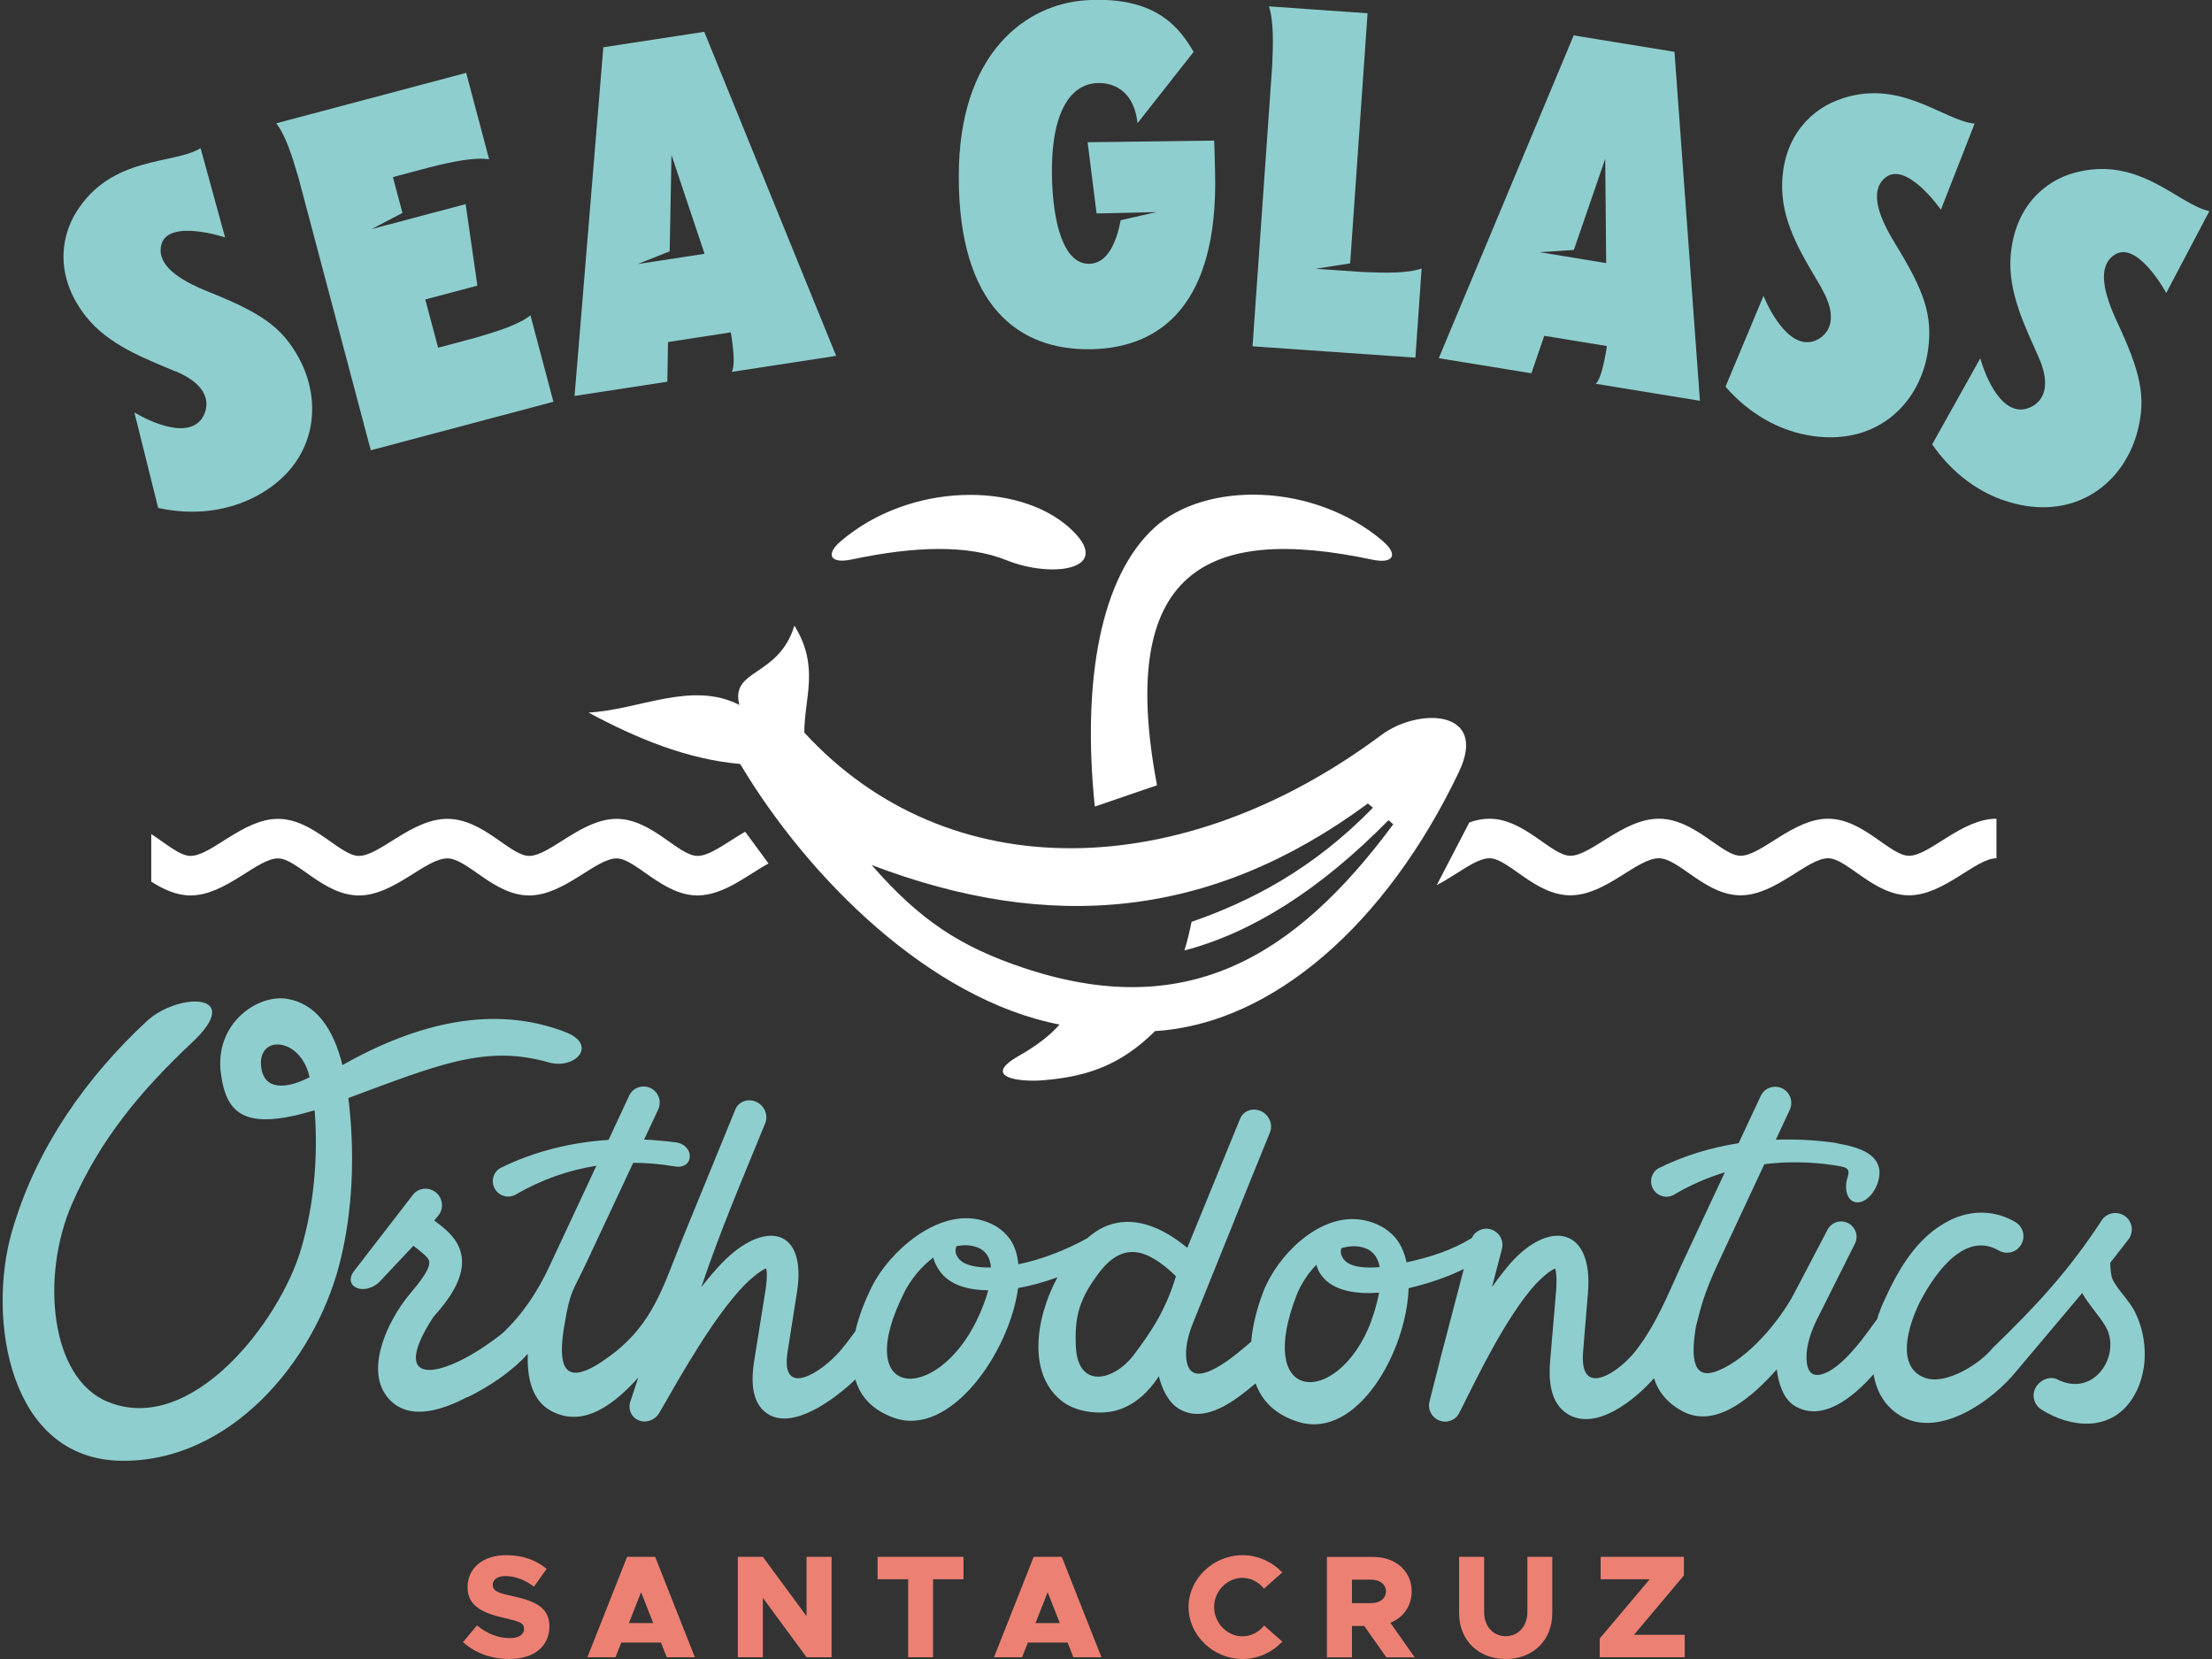 <?xml version="1.0" encoding="UTF-8"?><svg id="Layer_1" xmlns="http://www.w3.org/2000/svg" width="160" height="120" viewBox="0 0 160 120"><rect x="0" y="0" width="160" height="120" fill="#333333" stroke="none"/><defs><style>.cls-1,.cls-2{fill:#8fcece;}.cls-2,.cls-3,.cls-4{fill-rule:evenodd;}.cls-3{fill:#fff;}.cls-4{fill:#ec8173;}</style></defs><path class="cls-4" d="m115.71,119.87h6.15v-1.62h-3.67l3.61-4.29v-1.35h-6.02v1.62h3.55l-3.62,4.29v1.35Zm-6.8.13c1.99,0,3.37-1.36,3.37-3.31v-4.08h-1.8v3.99c0,1.02-.65,1.75-1.57,1.75s-1.56-.73-1.56-1.75v-3.99h-1.81v4.08c0,1.94,1.39,3.31,3.37,3.31Zm-11.12-5.74h1.39c.62,0,1.07.34,1.07.85s-.44.85-1.07.85h-1.39v-1.69Zm4.53,5.61l-1.75-2.49c.94-.38,1.54-1.22,1.54-2.27,0-1.47-1.16-2.49-2.76-2.49h-3.37v7.26h1.81v-2.27h.89l1.6,2.27h2.05Zm-12.45.13c1.13,0,2.17-.49,2.88-1.26l-1.31-1.16c-.39.48-.95.78-1.57.78-1.11,0-2.05-.97-2.05-2.12s.94-2.11,2.05-2.11c.61,0,1.18.31,1.56.78l1.32-1.17c-.72-.76-1.75-1.25-2.88-1.25-2.11,0-3.9,1.71-3.9,3.75s1.79,3.76,3.9,3.76Zm-14.97-2.6l.88-2.23.88,2.23h-1.75Zm2.74,2.47h2.03l-2.87-7.26h-2.03l-2.87,7.26h2.03l.42-1.06h2.87l.42,1.06Zm-11.96,0h1.81v-5.64h2.2v-1.62h-6.21v1.62h2.21v5.64Zm-12.31,0h1.81v-4.29l3.16,4.29h1.81v-7.26h-1.81v4.29l-3.16-4.29h-1.81v7.26Zm-7.88-2.47l.88-2.23.88,2.23h-1.75Zm2.74,2.47h2.03l-2.87-7.26h-2.03l-2.87,7.26h2.03l.42-1.06h2.87l.42,1.06Zm-11.4.13c1.8,0,2.91-.91,2.91-2.37,0-1.36-1.05-1.83-2.67-2.18-1.08-.23-1.43-.38-1.43-.82,0-.36.33-.63.91-.63.68,0,1.41.26,2.07.77l.92-1.29c-.77-.64-1.72-.99-2.94-.99-1.66,0-2.78.93-2.78,2.32s1.15,1.88,2.7,2.23c1.06.25,1.39.35,1.39.78,0,.39-.35.67-1.02.67-.89,0-1.68-.34-2.39-.92l-1.01,1.21c.88.79,2.05,1.22,3.34,1.22Z"/><path class="cls-2" d="m18.88,77.05c-.17-2.24,2.9-1.99,3.51.87-1.67.86-3.37,1-3.51-.87m52.8,14.63c-.06-.72-.38-1.31-1.19-1.52-.44-.12-.88-.11-1.31-.02-.1.27-.11.5.13.85.4.57,1.44.71,2.36.69Zm10.38,6.26c1.03-1.39,2.21-2.99,3-5.63-2.12-2.03-3.87-2.57-5.66-.12-1.34,1.83-1.68,3.04-1.58,5.22.15,3.11,2.79,2.49,4.24.53Zm17.74-6.3c-.14-.71-.52-1.27-1.34-1.44-.5-.1-.98-.06-1.44.09-.07.25-.06.48.18.8.45.6,1.63.65,2.6.56Zm-.61,3.89c.16-.44.42-1.21.56-2.03-1.52.12-3.27-.07-4.14-1.21-.21-.27-.33-.54-.39-.81-.66.67-1.16,1.5-1.43,2.19-1.47,3.79-.87,5.8.42,6.22,1.45.47,3.77-1.07,4.99-4.36Zm-65.39,5.52c-1.63.86-4.11,1.8-5.63.18-1.91-2.03-.09-5.71,1.35-7.48.38-.49,1.77-1.98,1.5-2.6-.11-.26-.66-.69-1.12-1.04l-2.44,2.6c-1.12,1.09-2.78.35-1.79-.85l4.2-5.44c.4-.52,1.17-.58,1.67-.16.5.42.58,1.17.16,1.67l-.29.35c.72.54,1.43,1.09,1.79,1.93.79,1.84-.7,3.76-1.86,5.06-3.41,5.24.73,4.55,4.99,1.18,1.41-1.31,2.52-2.95,3.39-4.81l3.42-7.32c-2.02.32-3.99,1.01-5.83,2.08-.52.31-1.2.13-1.51-.4-.31-.53-.14-1.21.39-1.51,2.44-1.21,5.11-1.86,7.83-2.04l1.49-3.2c.27-.58.96-.82,1.54-.55.58.27.83.97.56,1.55l-1.02,2.18c.76.03,1.53.1,2.29.2,1.39.19,1.35,1.98-.08,1.74-.99-.17-2-.26-3-.26l-3.33,7.11c-1.1,2.35-1.21,2.04-1.66,4.71-.55,3.29.17,4.49,3.34,2.13,3.14-2.33,3.82-5.06,5.22-8.47l3.82-9.34c.24-.58.91-.82,1.51-.55.6.27.89.97.65,1.55-1.61,3.94-3.27,7.81-4.62,11.85.49-.63.98-1.21,1.48-1.73,3.06-3.17,6.2-2.61,5.43,2.15l-.67,4.25c-.56,3.49,2.53,1.45,3.82-.08.38-.45.74-.92,1.08-1.4.27-1.17.74-2.32,1.22-3.27,1.25-2.48,4.71-5.59,7.86-4.77.84.22,1.57.65,2.08,1.35.36.49.56,1.13.63,1.85,1.7-.35,3.43-1.03,4.96-1.87.47-.41.96-.73,1.46-.92,1.82-.71,3.83-.03,5.8,1.6l3.82-9.34c.24-.58.91-.82,1.51-.55.59.27.89.97.65,1.54-1.86,4.55-3.67,9.11-5.52,13.67-.35.85-.68,1.94-.5,2.91.42,2.34,3.79-.7,4.66-1.44.11-1.29.48-2.59.89-3.65.98-2.53,4.09-5.81,7.31-5.13.86.18,1.64.58,2.22,1.25.4.47.67,1.08.82,1.79,1.69-.37,3.25-.86,4.72-1.76.24-.53.84-.8,1.4-.62.59.19.93.81.78,1.4l-.72,2.77c.44-.63.89-1.21,1.34-1.73,2.82-3.17,6-2.61,5.6,2.15l-.35,4.25c-.3,3.49,2.64,1.45,3.82-.08,1.46-1.9,2.24-3.88,3.23-6.05l3.2-6.84c-1.27.38-2.5.92-3.67,1.61-.52.31-1.2.13-1.51-.4-.31-.53-.13-1.21.39-1.51,1.83-.9,3.78-1.5,5.79-1.81l1.6-3.42c.27-.58.96-.82,1.54-.55.58.27.83.97.56,1.55l-1.01,2.17c1.4-.05,2.82.02,4.21.21.1.01.19.03.27.06,1.42.25,3.38.76,2.96,2.6-.21.91-.89,1.66-1.52,1.66-.86,0-.95-1.14-.75-1.74.27-.79-.1-.81-1-.95-1.65-.25-3.34-.28-5-.07l-3.29,7.04c-1.1,2.35-1.3,3.31-1.66,4.71-.43,2.57-.08,3.86,1.59,3.19,2.23-.89,4.51-3.67,5.52-5.6l2.41-4.6c.28-.54.94-.76,1.49-.48.54.28.77.95.49,1.49l-2.72,5.43c-.43.85-.82,1.94-.78,2.91.05,1.17.61,1.42,1.62.89.74-.39,1.59-1.29,2.32-2.2.25-.31.74-.99,1.17-1.58.12-.4.27-.81.46-1.23,1.06-2.34,2.39-4.71,4.79-5.91,1.54-.77,3.25-.75,4.74.12.57.33.76,1.06.43,1.63-.33.57-1.06.76-1.63.43-2.39-1.39-4.51,1.5-5.6,3.54-.62,1.15-2.13,4.78.26,5.67,1.53.57,4.05-1.07,4.88-2.13,3.17-3.07,5.49-5.55,7.96-9.33.4-.52,1.15-.61,1.67-.21.52.4.61,1.15.21,1.67l-1.31,1.68c0,.42.07.97.15,1.15.32.75,1.2,1.53,1.64,2.41.96,1.93.99,4.46-.21,6.29-1.56,2.38-4.42,2.12-6.57.76-.55-.35-.72-1.09-.37-1.64.35-.55,1.09-.83,1.64-.48,2.64,1.23,4.53-1.9,3.39-3.87-.45-.78-1.25-1.61-1.7-2.43l-4.76,5.65c-1.71,2.12-5.5,4.83-8.27,3.29-1.2-.66-1.85-1.79-2.06-3.07-1.54,1.75-3.76,3.49-5.72,2.28-.81-.5-1.16-1.62-1.28-2.63h0c-1.66,1.86-4.32,4.33-6.78,3.05-1.02-.53-1.78-1.35-2.1-2.41-1.39,1.58-4.23,3.88-6.28,2.57-1.27-.81-1.35-2.53-1.23-3.87l.43-5.05c.02-.28.07-1.19-.07-1.58-.46.15-1.24.93-1.48,1.2-2.06,2.31-4.06,6.44-5.45,9.23-.26.53-.88.78-1.44.56-.56-.21-.87-.81-.72-1.38l.87-3.42,1.61-6.16c-1.26.62-2.61,1.06-3.99,1.39-.16,4.64-3.74,10.94-7.94,9.68-1.72-.52-2.68-1.55-3.13-2.8-1.5,1.27-3.65,2.96-5.53,1.85-.78-.46-1.23-1.43-1.47-2.36-.7,1.09-1.69,2.04-2.96,2.44-1.14.35-2.86.21-3.92-.55-2.61-1.87-2.12-5.96-.45-9.05-.94.34-1.9.61-2.85.78-.61,4.62-4.9,10.85-8.99,9.38-1.59-.57-2.43-1.57-2.78-2.77-1.63,1.56-4.59,3.67-6.37,2.47-1.21-.81-1.16-2.53-.94-3.87l.81-5.05c.05-.28.16-1.19.05-1.58-.47.15-1.31.93-1.57,1.2-2.23,2.31-4.55,6.44-6.15,9.23-.3.53-.94.78-1.49.56-.54-.21-.81-.81-.61-1.38l.57-1.72c-1.59,1.76-3.85,3.7-6.26,2.44-1.43-.74-1.8-2.41-1.73-4.16-1.16,1.3-2.85,2.41-4.37,3.15Zm36.85-5.55c.23-.47.6-1.3.83-2.17-1.36-.01-2.77-.33-3.52-1.41-.24-.35-.39-.66-.45-.96-.91.68-1.65,1.64-2.06,2.44-3.99,7.87,2.23,8.19,5.2,2.11ZM.85,89.13c1.77-6.2,5.52-11.32,9.76-15.26,2.26-2.1,7.18-2.12,3.28,1.54-3.78,3.55-6.65,7.04-8.67,11.64-2.29,5.23-1.61,12.62,2.56,14.34,6.06,2.51,12.44-5.79,13.99-11.02.97-3.27,1.24-6.81.99-10.06-4.96,1.48-6.38.37-6.78-2.65-.49-3.62,2.64-5.77,4.8-5.41,2.09.36,3.33,2.14,3.99,4.79,5.43-3.07,10.96-4.38,16.12-2.39,2.4.92.72,2.75-1.22,2.19-4.56-1.3-8.01.19-14.47,2.58.48,4,.34,8.19-.65,12.03-1.84,7.11-7.97,14.35-15.82,14.21-8.12-.14-9.65-10.32-7.88-16.54Z"/><path class="cls-3" d="m106.28,59.49c.47-.17.96-.27,1.46-.27,2.52,0,4.48,2.68,5.85,2.68,1.51,0,3.81-2.68,6.4-2.68s4.55,2.68,5.91,2.68c1.51,0,3.79-2.68,6.33-2.68s4.48,2.68,5.85,2.68c1.51,0,3.79-2.68,6.33-2.68v2.86c-1.51,0-3.79,2.68-6.33,2.68s-4.48-2.68-5.85-2.68c-1.51,0-3.79,2.68-6.33,2.68s-4.46-2.68-5.91-2.68c-1.59,0-3.84,2.68-6.4,2.68s-4.48-2.68-5.85-2.68c-.99,0-2.31,1.15-3.82,1.95l2.36-4.54Zm-95.34.84c1.13.74,2.08,1.58,2.84,1.58,1.51,0,3.79-2.68,6.33-2.68s4.48,2.68,5.85,2.68c1.51,0,3.81-2.68,6.4-2.68s4.55,2.68,5.91,2.68c1.51,0,3.79-2.68,6.33-2.68s4.48,2.68,5.85,2.68c.91,0,2.1-.97,3.45-1.75l1.69,2.3c-1.41.74-3.2,2.31-5.14,2.31-2.52,0-4.48-2.68-5.85-2.68-1.51,0-3.79,2.68-6.33,2.68s-4.46-2.68-5.91-2.68c-1.59,0-3.84,2.68-6.4,2.68s-4.48-2.68-5.85-2.68c-1.51,0-3.79,2.68-6.33,2.68-1.04,0-1.99-.46-2.84-1v-3.44Z"/><path class="cls-3" d="m60.81,39.15c5-4.27,12.82-4.31,16.53-.99,3.38,3.03-1.18,3.72-4.54,2.36-2.78-1.12-6.59-1.03-11.2-.05-1.58.33-1.89-.38-.79-1.32m39.23,0c-5-4.27-12.85-4.35-16.53-.99-3.88,3.54-5.26,11.01-4.32,20.18l4.5-1.54c-2.95-15.58,3.65-18.85,15.56-16.32,1.58.33,1.89-.38.79-1.32Z"/><path class="cls-3" d="m85.67,68.75c4.92-1.29,9.84-4.42,14.76-9.42l.35.29c-7.25,9.8-15.13,14.29-26.8,10.37-4.52-1.52-7.44-3.42-10.93-7.42,12.9,4.91,24.56,3.91,35.89-4.45l.37.3c-4.34,4.47-8.89,6.79-13.12,8.26-.15.72-.31,1.41-.52,2.08m-9.03,5.35c-.7.8-1.69,1.55-2.94,2.26-2.74,1.56,0,1.91,1.74,1.77,3.24-.27,5.62-1.1,8.11-3.56,8.49-.52,16.74-7.75,21.98-18.75,2.15-4.53-2.93-4.67-5.62-2.66-14.42,10.75-31.34,11.14-41.73-.18-.01-2.52,1.13-4.75-.72-7.74-1.13,3.75-4.66,3.11-3.98,5.74-3.45-1.77-7.28.37-10.91.55,3.49,1.88,7.13,3.38,10.97,3.72,4.9,8.23,13.73,17.04,23.11,18.85Z"/><path class="cls-1" d="m12.71,26.87c-2.23-.94-4.86-1.9-6.51-4-2.14-2.72-1.9-5.56-.69-7.52,2.55-4.11,7.03-3.43,9-4.63l1.77,6.45s-4.24-1.41-4.63.62c-.27,1.39,1.24,2.44,3.44,3.32,3.75,1.5,5.28,2.52,6.51,4.75,1.79,3.25,1.3,7.6-2.9,9.94-2.23,1.24-4.81,1.48-7.26.94l-1.72-6.91s3.29,2.05,4.7.66c.55-.54,1.32-2.36-1.71-3.63h0Z"/><path class="cls-1" d="m33.68,14.76l.85,5.9-3.77,1,.93,3.49,2.67-.71c1.63-.47,3.16-.96,4.01-1.63l1.66,6.25-13.21,3.51-5.21-19.64c-.47-1.63-.96-3.16-1.63-4.01l13.74-3.65,1.66,6.25c-1.07-.16-2.65.17-4.29.58l-2.67.71.69,2.59-2.23,1.17,6.82-1.81Z"/><path class="cls-1" d="m52.93,26.89c.35-.55-.07-2.85-.07-2.85l-4.54.7-.05,2.87-6.71,1.03,2.08-25.22,7.3-1.12,9.54,23.44-7.55,1.16Zm-1.97-8.54l-2.39-7.14-.13,6.97-2.32.92,4.83-.74Z"/><path class="cls-1" d="m83.69,15.34l-4.37.1-.65-5.15,9.15-.12c.03.42.06,1.91.07,2.36.22,9.37-3.84,12.64-8.97,12.73h-.06c-5.16.07-9.51-3.09-9.51-12.5,0-9,4.92-12.46,9.19-12.74,5.26-.34,6.87,2.19,7.8,3.73l-4.06,5.16c-.33-3.02-2.68-3.12-3.68-2.76-1.72.63-2.56,2.94-2.51,6.5.05,3.55.88,6.47,2.69,6.43h.02c1.18-.02,1.91-1.28,2.26-3.15l2.63-.6h0Z"/><path class="cls-1" d="m95.16,19.44l3.35.23c1.69.08,3.3.11,4.32-.25l-.45,6.45-11.78-.82,1.42-20.27c.08-1.69.11-3.3-.24-4.32l7.14.5-1.26,18.09-2.49.39h0Z"/><path class="cls-1" d="m115.42,27.76c.5-.42.81-2.73.81-2.73l-4.53-.74-.93,2.71-6.7-1.09,9.76-23.35,7.29,1.19,1.84,25.24-7.54-1.23Zm.76-8.74l-.07-7.53-2.27,6.59-2.49.16,4.83.79Z"/><path class="cls-1" d="m131.74,20.8c-1.23-2.09-2.76-4.43-2.83-7.09-.09-3.46,1.8-5.6,3.94-6.44,4.5-1.77,7.68,1.46,9.98,1.67l-2.44,6.23s-2.55-3.66-4.08-2.27c-1.05.95-.47,2.7.77,4.72,2.11,3.44,2.73,5.18,2.38,7.7-.51,3.68-3.5,6.87-8.27,6.23-2.52-.34-4.74-1.69-6.38-3.58l2.75-6.57s1.41,3.61,3.37,3.34c.76-.1,2.46-1.1.8-3.93h0Z"/><path class="cls-1" d="m147.45,25.81c-.98-2.21-2.24-4.71-2.01-7.37.3-3.45,2.42-5.36,4.64-5.95,4.67-1.26,7.47,2.31,9.73,2.78l-3.12,5.92s-2.12-3.93-3.8-2.72c-1.15.83-.77,2.63.23,4.78,1.71,3.66,2.13,5.45,1.5,7.91-.92,3.6-4.25,6.44-8.92,5.26-2.47-.62-4.52-2.22-5.94-4.28l3.48-6.22s.99,3.75,2.97,3.7c.77-.02,2.57-.82,1.24-3.81h0Z"/></svg>